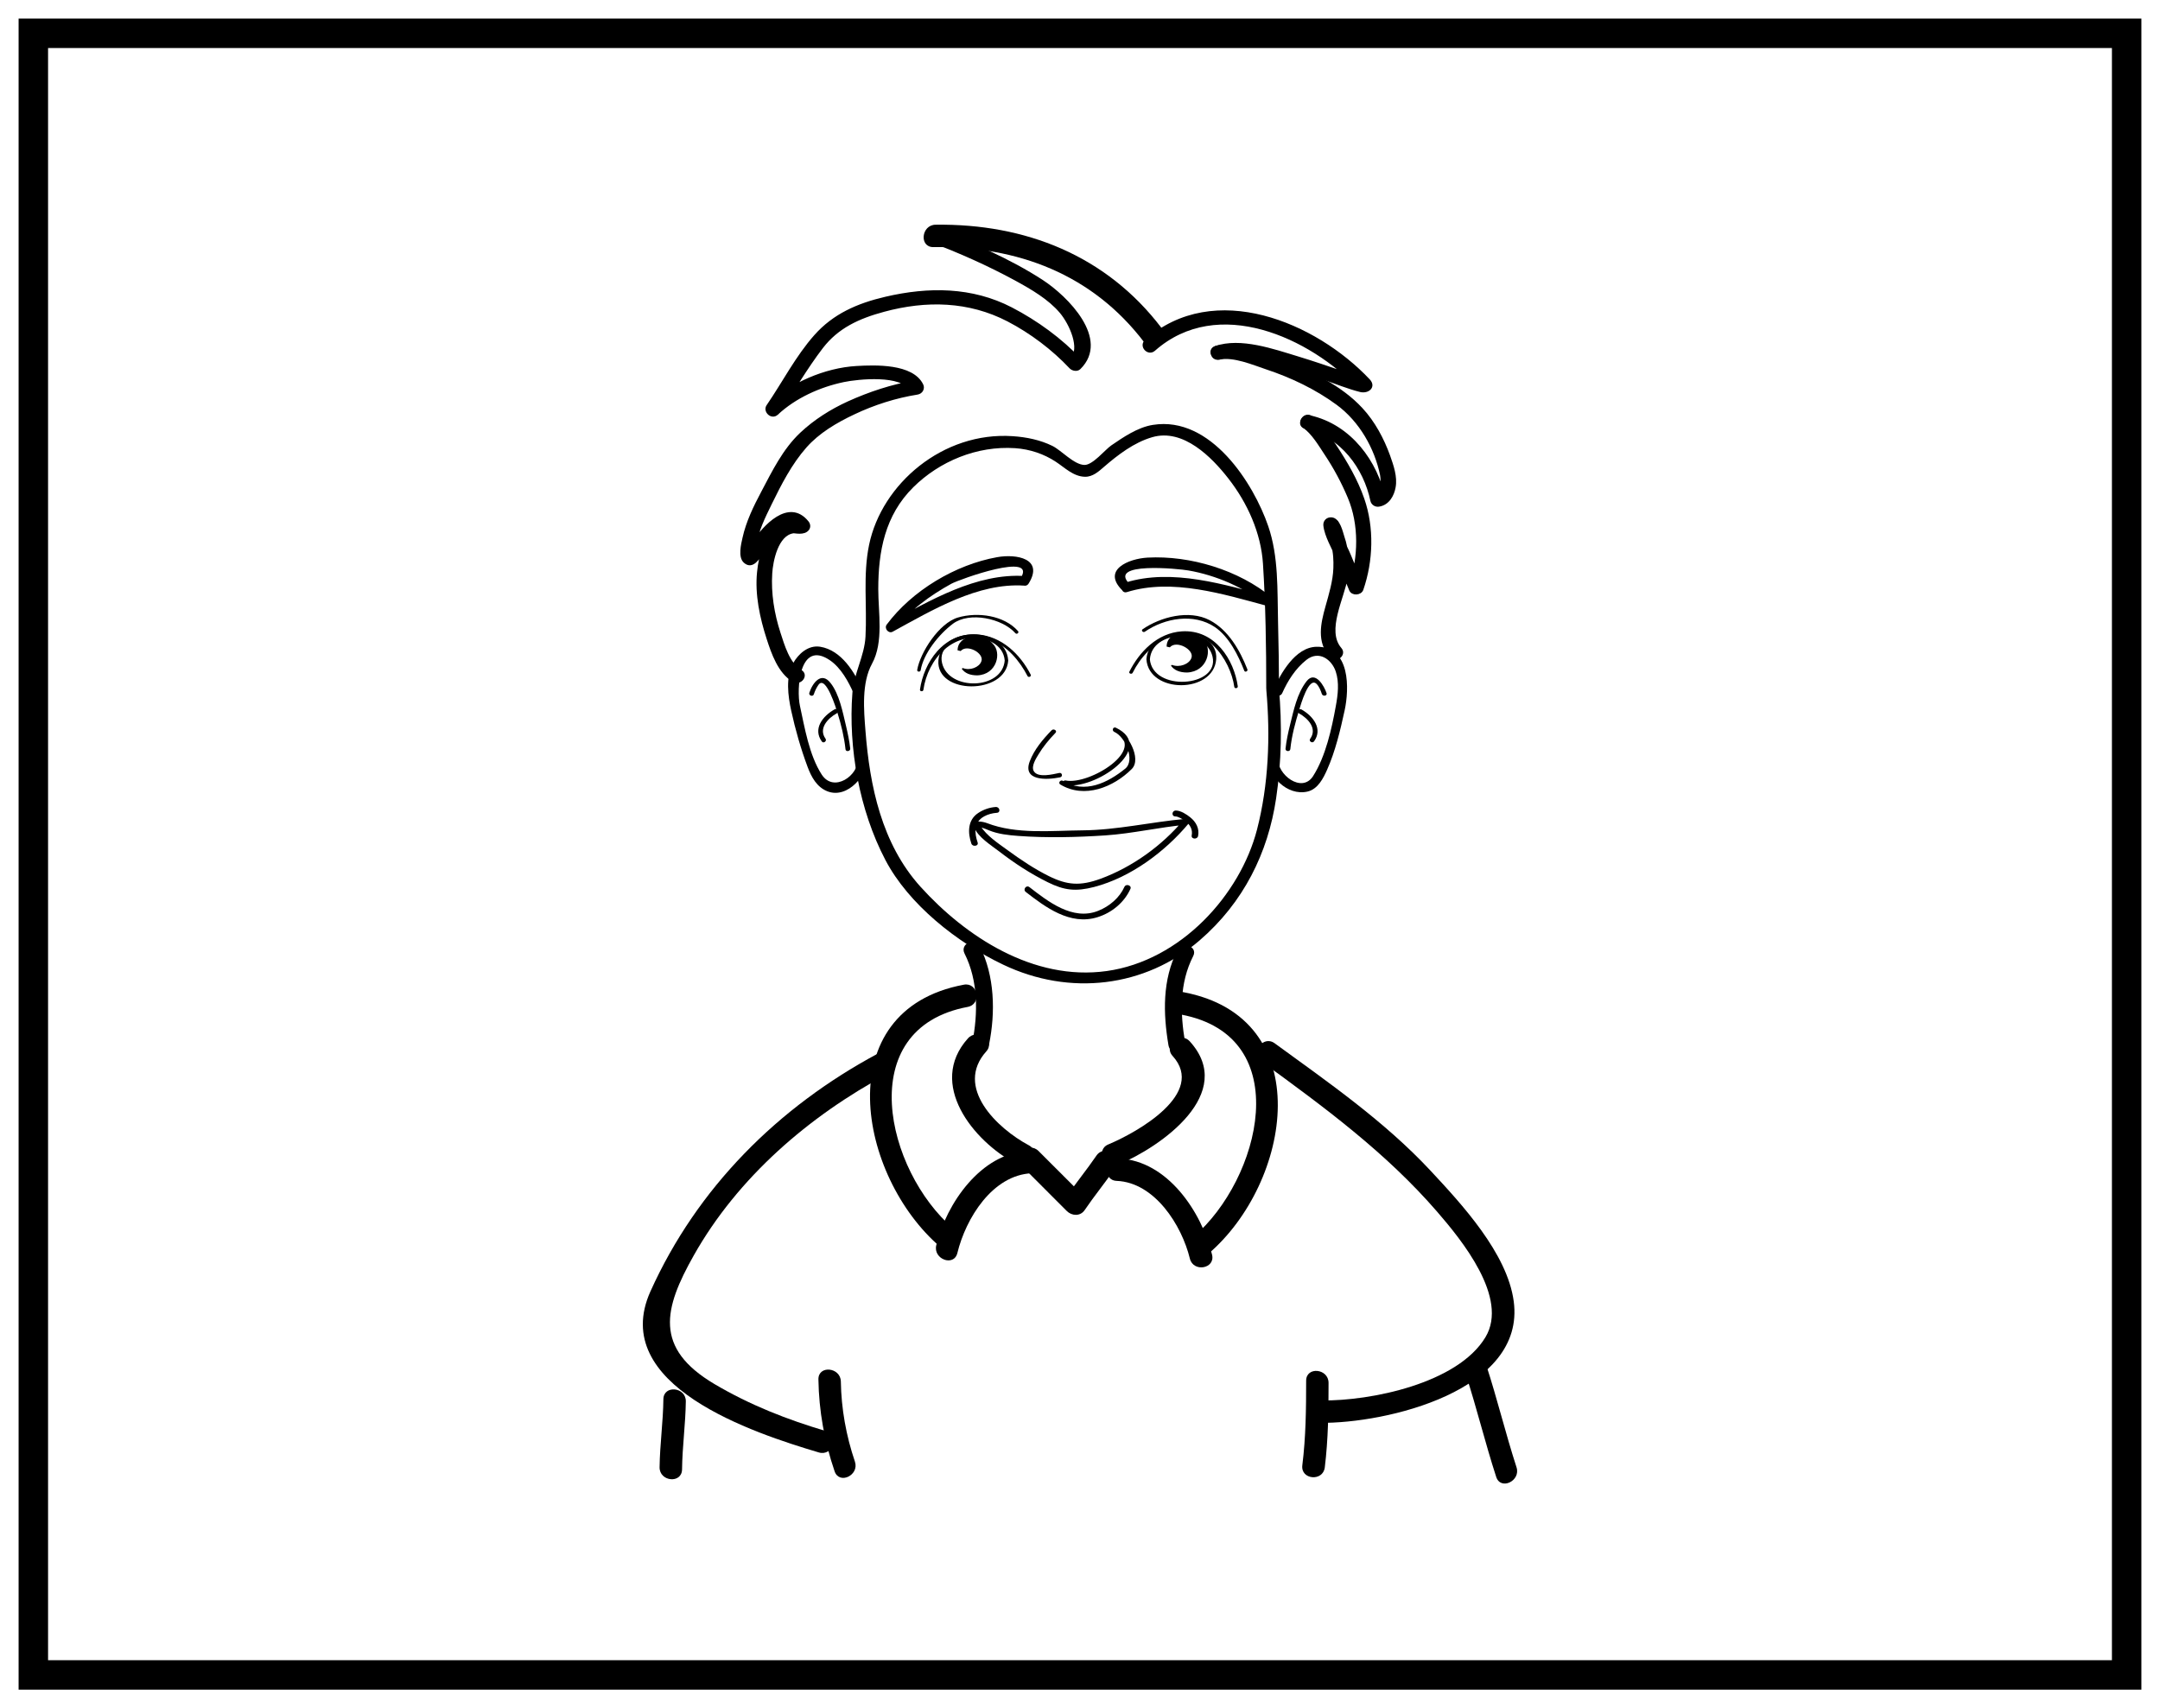 <?xml version="1.0" encoding="UTF-8"?>
<svg xmlns="http://www.w3.org/2000/svg" xmlns:xlink="http://www.w3.org/1999/xlink" width="293.348pt" height="232.012pt" viewBox="0 0 293.348 232.012" version="1.1">
<rect x="0" y="0" width="293.348" height="232.012" fill="#808080" stroke="none"/>
<defs>
<clipPath id="clip1">
  <path d="M 0 0 L 293.348 0 L 293.348 232.012 L 0 232.012 Z M 0 0 "/>
</clipPath>
</defs>
<g id="surface1">
<g clip-path="url(#clip1)" clip-rule="nonzero">
<path style=" stroke:none;fill-rule:nonzero;fill:rgb(100%,100%,100%);fill-opacity:1;" d="M 0 232.012 L 293.348 232.012 L 293.348 0 L 0 0 Z M 0 232.012 "/>
</g>
<path style=" stroke:none;fill-rule:nonzero;fill:rgb(100%,100%,100%);fill-opacity:1;" d="M 4.527 4.523 L 288.82 4.523 L 288.82 227.488 L 4.527 227.488 Z M 4.527 4.523 "/>
<path style=" stroke:none;fill-rule:nonzero;fill:rgb(0%,0%,0%);fill-opacity:1;" d="M 290.82 2.523 L 2.527 2.523 L 2.527 229.488 L 290.82 229.488 Z M 286.82 225.488 L 6.527 225.488 L 6.527 6.523 L 286.82 6.523 Z M 286.82 225.488 "/>
<path style=" stroke:none;fill-rule:nonzero;fill:rgb(100%,100%,100%);fill-opacity:1;" d="M 84.637 15.848 L 208.711 15.848 L 208.711 192.164 L 84.637 192.164 Z M 84.637 15.848 "/>
<path style=" stroke:none;fill-rule:nonzero;fill:rgb(0%,0%,0%);fill-opacity:1;" d="M 171.98 93.734 C 172.535 99.969 172.293 106.559 170.719 112.656 C 168.43 121.52 160.379 130.48 150.297 131.887 C 140.309 133.281 131.094 127.156 125.023 120.449 C 119.723 114.59 118.117 106.715 117.539 99.27 C 117.316 96.445 116.992 92.766 118.43 90.141 C 120.039 87.191 119.273 83.176 119.277 80.008 C 119.281 74.926 120.16 70.008 124.043 66.168 C 127.582 62.672 132.664 60.52 137.875 60.871 C 139.867 61.008 141.781 61.652 143.398 62.723 C 144.59 63.5 145.77 64.719 147.336 64.754 C 148.398 64.785 149.23 64.02 149.945 63.398 C 151.816 61.785 153.996 60.102 156.469 59.383 C 160.723 58.133 164.617 62.164 166.805 64.965 C 169.43 68.316 171.258 72.418 171.523 76.566 C 171.883 82.203 171.969 87.871 171.969 93.516 C 171.977 94.543 173.703 94.703 173.703 93.668 C 173.695 90.59 173.648 87.52 173.57 84.449 C 173.461 80.133 173.664 75.613 172.238 71.461 C 170.266 65.699 164.457 56.453 156.578 57.707 C 154.512 58.031 152.574 59.367 150.926 60.492 C 150.086 61.066 148.406 63.176 147.273 63.148 C 145.852 63.113 144.168 61.18 142.918 60.559 C 141.258 59.746 139.41 59.367 137.543 59.242 C 128.059 58.59 119.75 65.727 118.035 73.977 C 117.176 78.098 117.77 82.301 117.543 86.457 C 117.406 89.102 115.969 91.43 115.762 94.125 C 115.195 101.57 116.707 110.055 120.234 116.785 C 123.387 122.812 129.949 128.023 136.258 131.027 C 145.27 135.32 155.504 134.109 162.902 127.738 C 168.887 122.586 172.215 115.824 173.309 108.43 C 174.043 103.512 174.133 98.406 173.688 93.453 C 173.602 92.426 171.891 92.707 171.98 93.734 "/>
<path style=" stroke:none;fill-rule:nonzero;fill:rgb(0%,0%,0%);fill-opacity:1;" d="M 136.453 89.684 C 136.137 93.727 128.844 93.871 127.941 90.055 C 126.965 85.887 136.109 85.215 136.453 89.738 C 136.477 90.016 136.945 89.941 136.922 89.664 C 136.559 84.984 127.809 85.004 127.445 89.68 C 127.082 94.363 136.562 94.422 136.926 89.727 C 136.949 89.441 136.473 89.402 136.453 89.684 "/>
<path style=" stroke:none;fill-rule:nonzero;fill:rgb(0%,0%,0%);fill-opacity:1;" d="M 144.664 106.605 C 148.555 107.402 157.199 101.566 151.547 98.836 L 151.324 99.402 C 152.863 100.078 154.188 103.293 152.812 104.402 C 150.445 106.309 147.348 107.859 144.375 106.062 C 144.02 105.844 143.648 106.34 144.004 106.551 C 147.281 108.535 151.246 106.91 153.707 104.441 C 155.105 103.035 153.113 99.52 151.547 98.836 C 151.156 98.664 150.957 99.223 151.324 99.402 C 156 101.66 147.98 106.668 144.723 106.004 C 144.309 105.918 144.262 106.523 144.664 106.605 "/>
<path style=" stroke:none;fill-rule:nonzero;fill:rgb(0%,0%,0%);fill-opacity:1;" d="M 139.977 91.625 C 138.594 88.926 136.062 86.379 132.684 86.168 C 128.105 85.875 125.453 90.043 124.941 93.652 C 124.895 93.93 125.367 93.977 125.406 93.695 C 125.988 89.582 129.434 85.438 134.461 86.922 C 136.738 87.59 138.562 89.895 139.547 91.82 C 139.68 92.07 140.102 91.887 139.977 91.625 "/>
<path style=" stroke:none;fill-rule:nonzero;fill:rgb(0%,0%,0%);fill-opacity:1;" d="M 130.047 88.324 C 130.047 86.211 133.418 85.715 134.824 87.422 C 136.086 88.625 135.387 91.633 132.719 91.727 C 131.734 91.727 131.031 91.43 130.613 90.828 L 130.754 90.73 C 131.734 91.129 132.996 90.629 133.277 89.82 C 133.703 88.719 131.316 87.422 130.469 88.426 "/>
<path style=" stroke:none;fill-rule:nonzero;fill:rgb(0%,0%,0%);fill-opacity:1;" d="M 155.695 89.562 C 156.055 94.246 164.801 94.223 165.172 89.543 C 165.531 84.863 156.055 84.805 155.695 89.5 C 155.668 89.785 156.137 89.824 156.164 89.543 C 156.477 85.504 163.773 85.355 164.672 89.176 C 165.652 93.344 156.512 94.012 156.156 89.492 C 156.141 89.207 155.668 89.285 155.695 89.562 "/>
<path style=" stroke:none;fill-rule:nonzero;fill:rgb(0%,0%,0%);fill-opacity:1;" d="M 153.828 91.375 C 154.855 89.32 156.551 87.441 158.809 86.496 C 163.684 84.457 167.125 89.645 167.629 93.293 C 167.672 93.57 168.137 93.496 168.102 93.215 C 167.609 89.664 165.031 85.453 160.5 85.75 C 157.16 85.969 154.719 88.559 153.379 91.227 C 153.258 91.48 153.703 91.633 153.828 91.375 "/>
<path style=" stroke:none;fill-rule:nonzero;fill:rgb(0%,0%,0%);fill-opacity:1;" d="M 158.438 87.82 C 158.438 85.652 161.945 85.129 163.414 86.891 C 164.73 88.133 163.996 91.227 161.219 91.34 C 160.195 91.34 159.461 91.023 159.023 90.406 L 159.164 90.305 C 160.195 90.711 161.512 90.195 161.801 89.371 C 162.242 88.234 159.754 86.891 158.875 87.922 "/>
<path style=" stroke:none;fill-rule:nonzero;fill:rgb(0%,0%,0%);fill-opacity:1;" d="M 155.484 85.797 C 158.18 83.941 162.125 83.242 164.984 85.164 C 166.934 86.492 168.172 89.035 168.984 91.098 C 169.086 91.359 169.508 91.168 169.406 90.91 C 168.426 88.41 166.867 85.582 164.277 84.23 C 161.469 82.77 157.602 83.797 155.176 85.465 C 154.934 85.633 155.242 85.965 155.484 85.797 "/>
<path style=" stroke:none;fill-rule:nonzero;fill:rgb(0%,0%,0%);fill-opacity:1;" d="M 138.254 85.711 C 136.379 83.586 132.797 83.082 130.098 83.871 C 127.523 84.625 124.961 88.641 124.566 90.988 C 124.52 91.273 124.988 91.305 125.035 91.035 C 125.422 88.734 127.527 86.141 129.41 84.719 C 131.68 83.023 136.133 84 137.895 85.996 C 138.086 86.219 138.449 85.93 138.254 85.711 "/>
<path style=" stroke:none;fill-rule:nonzero;fill:rgb(0%,0%,0%);fill-opacity:1;" d="M 142.816 99.188 C 141.629 100.41 140.445 101.824 139.855 103.391 C 138.836 106.055 142.07 105.961 143.965 105.578 C 144.375 105.496 144.266 104.898 143.852 104.984 C 143.004 105.156 140.941 105.699 140.391 104.727 C 140.027 104.074 140.688 103.035 141.02 102.488 C 141.652 101.43 142.477 100.43 143.348 99.531 C 143.629 99.246 143.086 98.902 142.816 99.188 "/>
<path style=" stroke:none;fill-rule:nonzero;fill:rgb(0%,0%,0%);fill-opacity:1;" d="M 135.234 109.605 C 134.383 109.66 133.531 109.965 132.848 110.422 C 131.383 111.387 131.426 113.141 131.918 114.57 C 132.082 115.059 132.941 114.926 132.773 114.43 C 132.324 113.133 132.238 111.668 133.652 110.883 C 134.164 110.598 134.789 110.434 135.383 110.395 C 135.938 110.363 135.781 109.574 135.234 109.605 "/>
<path style=" stroke:none;fill-rule:nonzero;fill:rgb(0%,0%,0%);fill-opacity:1;" d="M 160.988 111.223 C 156.301 111.641 151.758 112.734 147.023 112.777 C 142.77 112.812 138.062 113.344 134.051 111.797 C 133.508 111.586 131.961 111.262 132.301 112.324 C 132.734 113.66 134.664 114.84 135.75 115.68 C 137.77 117.242 139.953 118.66 142.277 119.816 C 144.543 120.941 146.09 121.113 148.59 120.469 C 153.598 119.168 158.27 115.625 161.422 111.852 C 161.766 111.438 161.051 110.984 160.711 111.395 C 157.828 114.828 153.816 117.758 149.449 119.359 C 146.711 120.352 144.949 120.234 142.453 118.996 C 140.465 118.012 138.609 116.758 136.84 115.469 C 135.59 114.555 133.965 113.5 133.172 112.188 C 133.172 112.191 132.766 112.258 133.305 112.398 C 133.652 112.496 133.977 112.641 134.301 112.773 C 135.559 113.289 136.941 113.434 138.297 113.535 C 142.164 113.82 146.227 113.719 150.09 113.465 C 153.805 113.219 157.438 112.344 161.137 112.012 C 161.695 111.969 161.543 111.176 160.988 111.223 "/>
<path style=" stroke:none;fill-rule:nonzero;fill:rgb(0%,0%,0%);fill-opacity:1;" d="M 159.617 110.887 C 160.051 110.891 160.59 111.262 160.934 111.5 C 161.625 111.98 162.004 112.672 161.844 113.473 C 161.742 113.98 162.609 114.051 162.711 113.547 C 162.914 112.555 162.453 111.645 161.637 111 C 161.152 110.613 160.383 110.098 159.703 110.086 C 159.141 110.074 159.059 110.875 159.617 110.887 "/>
<path style=" stroke:none;fill-rule:nonzero;fill:rgb(0%,0%,0%);fill-opacity:1;" d="M 152.707 120.453 C 152.047 121.918 150.715 123.074 149.164 123.699 C 145.668 125.113 142.281 122.395 139.805 120.488 C 139.375 120.152 138.883 120.812 139.305 121.141 C 141.957 123.195 145.32 125.738 149.047 124.574 C 151.039 123.957 152.707 122.535 153.52 120.73 C 153.738 120.258 152.918 119.98 152.707 120.453 "/>
<path style=" stroke:none;fill-rule:nonzero;fill:rgb(0%,0%,0%);fill-opacity:1;" d="M 117.117 93.66 C 116.09 91.352 114.297 88.316 111.391 87.84 C 109.742 87.574 108.398 88.855 107.723 90.066 C 106.664 91.945 107.023 94.543 107.453 96.52 C 108.012 99.09 108.754 101.684 109.68 104.164 C 110.176 105.488 110.91 106.91 112.383 107.48 C 115.152 108.551 117.949 105.152 117.766 102.871 C 117.703 102.102 116.414 102.32 116.48 103.086 C 116.66 105.281 113.234 107.746 111.59 105.191 C 109.891 102.555 109.281 98.816 108.633 95.844 C 108.164 93.668 108.52 86.859 112.684 89.66 C 114.211 90.688 115.234 92.594 115.941 94.18 C 116.258 94.898 117.438 94.379 117.117 93.66 "/>
<path style=" stroke:none;fill-rule:nonzero;fill:rgb(0%,0%,0%);fill-opacity:1;" d="M 110.523 94.305 C 110.668 93.855 110.875 93.418 111.148 93.023 C 112.16 91.57 113.617 96.422 113.746 96.848 C 114.246 98.445 114.652 100.109 114.828 101.773 C 114.871 102.156 115.512 102.051 115.469 101.668 C 115.355 100.613 115.125 99.562 114.883 98.535 C 114.453 96.742 113.988 94.273 112.797 92.766 C 111.527 91.129 110.328 92.812 109.914 94.098 C 109.793 94.469 110.402 94.676 110.523 94.305 "/>
<path style=" stroke:none;fill-rule:nonzero;fill:rgb(0%,0%,0%);fill-opacity:1;" d="M 113.367 96.332 C 111.695 97.273 110.379 98.996 111.613 100.711 C 111.848 101.027 112.34 100.637 112.109 100.32 C 111.137 98.969 112.383 97.582 113.645 96.879 C 114 96.68 113.723 96.137 113.367 96.332 "/>
<path style=" stroke:none;fill-rule:nonzero;fill:rgb(0%,0%,0%);fill-opacity:1;" d="M 174.141 94.133 C 174.883 92.473 175.934 90.797 177.426 89.621 C 179.125 88.293 180.852 89.559 181.406 91.203 C 181.906 92.699 181.695 94.383 181.418 95.887 C 180.871 98.926 180.043 102.734 178.324 105.418 C 176.785 107.812 173.414 105.156 173.59 103.039 C 173.648 102.27 172.355 102.152 172.289 102.926 C 172.09 105.367 174.805 108.145 177.566 107.512 C 178.996 107.18 179.727 105.676 180.234 104.543 C 181.355 102.027 182.039 99.137 182.617 96.473 C 183.234 93.629 183.449 87.758 178.793 87.844 C 175.871 87.906 173.871 91.574 172.926 93.715 C 172.602 94.438 173.82 94.844 174.141 94.133 "/>
<path style=" stroke:none;fill-rule:nonzero;fill:rgb(0%,0%,0%);fill-opacity:1;" d="M 180.16 94.148 C 179.859 93.215 178.629 91.004 177.441 92.531 C 176.148 94.184 175.68 96.523 175.195 98.48 C 174.93 99.531 174.703 100.613 174.586 101.688 C 174.547 102.078 175.195 102.133 175.238 101.75 C 175.426 99.938 175.906 98.148 176.445 96.402 C 176.641 95.777 177.734 91.844 178.797 92.887 C 179.152 93.238 179.371 93.801 179.52 94.254 C 179.641 94.621 180.285 94.52 180.16 94.148 "/>
<path style=" stroke:none;fill-rule:nonzero;fill:rgb(0%,0%,0%);fill-opacity:1;" d="M 176.367 96.855 C 177.668 97.578 178.93 98.957 177.934 100.344 C 177.699 100.66 178.227 101.016 178.461 100.688 C 179.672 99.016 178.371 97.27 176.742 96.355 C 176.379 96.16 176.008 96.656 176.367 96.855 "/>
<path style="fill-rule:nonzero;fill:rgb(0%,0%,0%);fill-opacity:1;stroke-width:0.333;stroke-linecap:butt;stroke-linejoin:miter;stroke:rgb(0%,0%,0%);stroke-opacity:1;stroke-miterlimit:4;" d="M 0 0 C 3.981 -1.496 7.887 -3.242 11.594 -5.253 C 13.793 -6.457 16.121 -7.804 17.719 -9.691 C 19.055 -11.277 20.559 -14.675 19.133 -16.082 L 20.359 -16.171 C 17.734 -13.386 14.461 -10.996 10.988 -9.195 C 5.645 -6.425 -0.234 -6.402 -6.059 -7.761 C -9.894 -8.652 -13.105 -10.078 -15.617 -12.902 C -18.156 -15.757 -19.969 -19.316 -22.098 -22.417 C -22.602 -23.156 -21.547 -24.171 -20.824 -23.492 C -18.402 -21.234 -15.09 -19.714 -11.766 -19.023 C -9.828 -18.617 -3.793 -17.996 -2.691 -20.273 C -2.484 -19.898 -2.266 -19.515 -2.055 -19.136 C -5.184 -19.636 -8.277 -20.675 -11.117 -21.957 C -13.484 -23.035 -15.684 -24.433 -17.539 -26.171 C -19.898 -28.382 -21.34 -31.367 -22.797 -34.117 C -23.859 -36.109 -24.875 -38.207 -25.352 -40.382 C -25.535 -41.203 -25.973 -42.925 -25.215 -43.601 C -24.152 -44.558 -23.285 -43.023 -22.844 -42.324 C -22.191 -41.273 -19.754 -37.097 -18.012 -39.25 C -18.031 -38.921 -18.043 -38.589 -18.062 -38.265 C -17.773 -37.902 -17.93 -37.968 -18.543 -37.968 C -19.168 -37.96 -19.773 -38.16 -20.285 -38.488 C -22.434 -39.878 -23.144 -42.746 -23.371 -45.011 C -23.676 -48.027 -23 -51.171 -22.066 -54.05 C -21.445 -55.96 -20.555 -58.609 -18.605 -59.757 C -17.656 -60.3 -16.656 -58.988 -17.605 -58.433 C -19.273 -57.46 -19.984 -54.898 -20.516 -53.277 C -21.363 -50.667 -21.816 -47.886 -21.641 -45.167 C -21.539 -43.531 -20.852 -39.886 -18.613 -39.562 C -18.379 -39.531 -17.172 -39.871 -16.637 -39.191 C -16.398 -38.882 -16.449 -38.496 -16.687 -38.207 C -19.227 -35.062 -22.664 -38.894 -23.934 -40.867 C -24.262 -41.378 -24.559 -41.914 -24.926 -42.402 C -23.965 -41.121 -23.824 -43.394 -23.855 -42.289 C -23.859 -41.972 -23.82 -41.664 -23.781 -41.355 C -23.531 -39.394 -22.566 -37.48 -21.695 -35.699 C -20.394 -33.039 -18.965 -30.238 -16.961 -27.968 C -15.226 -25.992 -12.797 -24.554 -10.367 -23.414 C -7.695 -22.144 -4.719 -21.191 -1.754 -20.722 C -1.187 -20.625 -0.894 -20.058 -1.121 -19.582 C -2.445 -16.843 -7.492 -17.027 -10.012 -17.171 C -14.305 -17.417 -18.914 -19.441 -21.945 -22.269 C -21.519 -22.625 -21.098 -22.98 -20.676 -23.339 C -18.668 -20.414 -16.898 -17.292 -14.73 -14.468 C -12.625 -11.734 -9.793 -10.417 -6.332 -9.484 C -0.551 -7.917 5.25 -8.05 10.563 -10.808 C 13.703 -12.441 16.664 -14.695 19.031 -17.21 C 19.32 -17.515 19.934 -17.632 20.258 -17.304 C 24.234 -13.382 18.559 -7.664 15.145 -5.445 C 10.715 -2.57 5.606 -0.378 0.606 1.504 " transform="matrix(1,0,0,-1,126.352,32.704)"/>
<path style="fill-rule:nonzero;fill:rgb(0%,0%,0%);fill-opacity:1;stroke-width:0.333;stroke-linecap:butt;stroke-linejoin:miter;stroke:rgb(0%,0%,0%);stroke-opacity:1;stroke-miterlimit:4;" d="M -0 -0.001 C 8.652 7.636 21.265 1.804 27.914 -5.263 C 25.863 -3.075 29.25 -4.212 28.48 -4.025 C 28.238 -3.966 28 -3.888 27.761 -3.806 C 27.007 -3.568 26.257 -3.302 25.515 -3.04 C 23.515 -2.353 21.511 -1.669 19.48 -1.052 C 16.234 -0.068 11.726 1.538 8.324 0.347 C 7.269 -0.021 8.023 -1.474 9.07 -1.103 C 10.953 -0.443 13.504 -1.157 15.351 -1.595 C 17.98 -2.208 20.543 -3.06 23.093 -3.919 C 24.714 -4.474 26.332 -5.15 28.003 -5.568 C 29.039 -5.818 29.988 -5.021 29.16 -4.134 C 21.921 3.557 8.171 9.432 -1.125 1.222 C -1.93 0.515 -0.813 -0.72 -0 -0.001 " transform="matrix(1,0,0,-1,156.746,47.511)"/>
<path style="fill-rule:nonzero;fill:rgb(0%,0%,0%);fill-opacity:1;stroke-width:0.333;stroke-linecap:butt;stroke-linejoin:miter;stroke:rgb(0%,0%,0%);stroke-opacity:1;stroke-miterlimit:4;" d="M -0.002 0.002 C 1.924 0.428 4.627 -0.729 6.389 -1.318 C 9.842 -2.463 13.159 -4.053 16.041 -6.17 C 19.194 -8.49 21.256 -12.193 21.998 -15.814 C 22.166 -16.662 22.018 -18.283 21.393 -18.389 L 22.397 -19.041 C 21.377 -14.1 17.815 -9.135 12.311 -7.897 C 11.233 -7.647 10.619 -9.154 11.709 -9.397 C 16.631 -10.51 19.764 -14.893 20.686 -19.318 C 20.776 -19.744 21.225 -20.053 21.694 -19.963 C 22.967 -19.748 23.588 -18.561 23.78 -17.494 C 24.045 -16.072 23.502 -14.564 23.034 -13.232 C 22.213 -10.967 21.01 -8.682 19.319 -6.861 C 16.498 -3.799 12.303 -1.803 8.338 -0.291 C 6.01 0.592 2.315 2.158 -0.306 1.584 C -1.388 1.342 -1.088 -0.236 -0.002 0.002 " transform="matrix(1,0,0,-1,165.591,48.682)"/>
<path style="fill-rule:nonzero;fill:rgb(0%,0%,0%);fill-opacity:1;stroke-width:0.333;stroke-linecap:butt;stroke-linejoin:miter;stroke:rgb(0%,0%,0%);stroke-opacity:1;stroke-miterlimit:4;" d="M -0.001 0 C 1.23 -0.91 2.116 -2.441 2.925 -3.66 C 4.171 -5.527 5.23 -7.504 6.089 -9.543 C 7.647 -13.226 7.558 -17.746 6.261 -21.508 L 7.858 -21.445 C 7.3 -20.109 6.745 -18.765 6.19 -17.426 C 5.655 -16.113 4.651 -14.508 4.495 -13.101 C 4.183 -13.414 3.87 -13.73 3.558 -14.047 C 2.995 -13.594 2.812 -13.523 3.003 -13.82 C 3.374 -14.535 3.628 -15.261 3.847 -16.023 C 4.14 -17.058 4.183 -18.136 4.147 -19.191 C 4.081 -20.976 3.546 -22.715 3.069 -24.429 C 2.421 -26.746 1.874 -29.152 3.616 -31.168 C 4.315 -31.98 5.647 -30.937 4.94 -30.133 C 2.8 -27.66 5.355 -23.168 5.772 -20.406 C 6.042 -18.609 5.917 -16.683 5.319 -14.953 C 5.108 -14.332 4.757 -12.504 3.718 -12.445 C 3.132 -12.406 2.73 -12.851 2.788 -13.383 C 2.944 -14.82 3.937 -16.433 4.483 -17.769 C 5.081 -19.23 5.683 -20.683 6.292 -22.14 C 6.562 -22.785 7.671 -22.711 7.89 -22.074 C 9.233 -18.176 9.37 -13.672 8.023 -9.797 C 7.144 -7.25 5.741 -4.84 4.237 -2.57 C 3.335 -1.219 2.362 0.309 0.999 1.317 C 0.12 1.965 -0.864 0.649 -0.001 0 " transform="matrix(1,0,0,-1,177.102,57.985)"/>
<path style=" stroke:none;fill-rule:nonzero;fill:rgb(0%,0%,0%);fill-opacity:1;" d="M 139.695 79.262 C 141.812 75.863 138.039 75.203 135.418 75.676 C 129.777 76.68 123.871 80.199 120.422 84.832 C 120.043 85.344 120.668 86.109 121.234 85.797 C 126.582 82.879 132.809 79.121 139.094 79.539 C 139.934 79.594 140.062 78.297 139.219 78.238 C 132.641 77.801 126.254 81.57 120.68 84.613 C 120.949 84.934 121.223 85.25 121.492 85.578 C 123.469 82.926 126.34 80.859 129.203 79.285 C 130.32 78.676 140.898 74.883 138.621 78.512 C 138.172 79.223 139.242 79.977 139.695 79.262 "/>
<path style=" stroke:none;fill-rule:nonzero;fill:rgb(0%,0%,0%);fill-opacity:1;" d="M 153.438 79.352 C 150.285 76.25 160.16 77.254 161.402 77.48 C 165.117 78.125 169.07 79.801 171.984 82.234 C 172.188 81.848 172.387 81.465 172.586 81.082 C 166.391 79.41 159.176 77.148 152.824 79.133 C 152.031 79.383 152.246 80.668 153.047 80.418 C 159.176 78.508 166.168 80.699 172.133 82.305 C 172.863 82.5 173.316 81.645 172.738 81.156 C 168.246 77.418 161.625 75.422 155.855 75.734 C 153.293 75.875 149.582 77.391 152.434 80.195 C 153.035 80.777 154.039 79.941 153.438 79.352 "/>
<path style=" stroke:none;fill-rule:nonzero;fill:rgb(0%,0%,0%);fill-opacity:1;" d="M 126.773 33.562 C 138.215 33.418 148.352 37.238 155.406 46.508 C 156.598 48.074 158.926 46.094 157.734 44.531 C 150.246 34.691 139.242 30.359 127.062 30.52 C 125.109 30.543 124.805 33.586 126.773 33.562 "/>
<path style=" stroke:none;fill-rule:nonzero;fill:rgb(0%,0%,0%);fill-opacity:1;" d="M 130.996 129.512 C 132.852 133.176 132.84 137.664 132.043 141.621 C 131.746 143.066 134.035 143.266 134.328 141.832 C 135.203 137.508 135.094 132.531 133.066 128.531 C 132.398 127.211 130.32 128.188 130.996 129.512 "/>
<path style=" stroke:none;fill-rule:nonzero;fill:rgb(0%,0%,0%);fill-opacity:1;" d="M 159.898 129.059 C 157.848 133.074 157.957 137.641 158.691 141.98 C 158.934 143.441 161.191 143.039 160.945 141.582 C 160.273 137.602 160.168 133.539 162.047 129.855 C 162.723 128.543 160.559 127.762 159.898 129.059 "/>
<path style=" stroke:none;fill-rule:nonzero;fill:rgb(0%,0%,0%);fill-opacity:1;" d="M 130.891 133.742 C 112.367 137.211 116.523 159.797 127.707 169.363 C 129.211 170.648 130.949 168.129 129.465 166.859 C 120.336 159.062 115.711 139.699 131.422 136.758 C 133.359 136.387 132.828 133.375 130.891 133.742 "/>
<path style=" stroke:none;fill-rule:nonzero;fill:rgb(0%,0%,0%);fill-opacity:1;" d="M 139.617 156.336 C 133.242 156.598 128.531 163.457 127.156 169.117 C 126.691 171.02 129.555 172.094 130.02 170.18 C 131.168 165.469 134.785 159.574 140.148 159.348 C 142.113 159.266 141.555 156.254 139.617 156.336 "/>
<path style=" stroke:none;fill-rule:nonzero;fill:rgb(0%,0%,0%);fill-opacity:1;" d="M 160.395 137.797 C 176.188 140.758 171.117 160.277 162.113 167.965 C 160.621 169.25 162.59 171.582 164.094 170.301 C 175.398 160.637 179.109 138.203 160.684 134.75 C 158.738 134.391 158.473 137.434 160.395 137.797 "/>
<path style=" stroke:none;fill-rule:nonzero;fill:rgb(0%,0%,0%);fill-opacity:1;" d="M 151.66 160.387 C 156.812 160.598 160.488 166.398 161.594 170.938 C 162.059 172.844 165.074 172.324 164.609 170.41 C 163.184 164.578 158.539 157.625 151.953 157.348 C 149.984 157.258 149.695 160.309 151.66 160.387 "/>
<path style=" stroke:none;fill-rule:nonzero;fill:rgb(0%,0%,0%);fill-opacity:1;" d="M 131.445 141.043 C 125.922 147.211 132.152 154.965 137.977 158.062 C 139.695 158.973 141.469 156.488 139.734 155.559 C 135.398 153.246 129.59 147.664 133.949 142.797 C 135.258 141.336 132.738 139.594 131.445 141.043 "/>
<path style=" stroke:none;fill-rule:nonzero;fill:rgb(0%,0%,0%);fill-opacity:1;" d="M 151.836 158.195 C 157.77 155.723 167.961 148.473 161.59 141.445 C 160.266 139.992 157.926 141.957 159.254 143.422 C 163.863 148.504 154.441 153.797 150.523 155.434 C 148.703 156.191 150.02 158.953 151.836 158.195 "/>
<path style=" stroke:none;fill-rule:nonzero;fill:rgb(0%,0%,0%);fill-opacity:1;" d="M 119.203 143.109 C 105.668 150.363 94.676 161.324 88.336 175.395 C 82.574 188.195 102.387 194.645 111.203 197.27 C 113.086 197.828 114.152 194.965 112.266 194.398 C 106.887 192.805 101.859 190.836 97.016 187.973 C 88.77 183.082 90.156 177.715 94.215 170.52 C 100.199 159.902 109.891 151.566 120.512 145.871 C 122.242 144.945 120.945 142.176 119.203 143.109 "/>
<path style=" stroke:none;fill-rule:nonzero;fill:rgb(0%,0%,0%);fill-opacity:1;" d="M 171.355 144.199 C 179.852 150.379 188.266 156.582 195.18 164.578 C 198.453 168.359 204.949 176.258 201.742 181.613 C 197.961 187.918 186.105 190.285 179.562 190.207 C 177.602 190.184 177.305 193.227 179.273 193.25 C 188.242 193.352 207.211 188.91 205.578 176.742 C 204.703 170.203 198.488 163.516 194.246 158.965 C 188.043 152.316 180.422 147.02 173.109 141.695 C 171.512 140.539 169.762 143.043 171.355 144.199 "/>
<path style=" stroke:none;fill-rule:nonzero;fill:rgb(0%,0%,0%);fill-opacity:1;" d="M 111.148 187.348 C 111.215 191.637 111.965 195.777 113.344 199.824 C 113.977 201.691 116.734 200.367 116.105 198.512 C 114.918 195.023 114.25 191.328 114.195 187.637 C 114.164 185.688 111.117 185.383 111.148 187.348 "/>
<path style=" stroke:none;fill-rule:nonzero;fill:rgb(0%,0%,0%);fill-opacity:1;" d="M 177.387 187.527 C 177.387 191.371 177.344 195.207 176.867 199.02 C 176.629 200.98 179.672 201.258 179.918 199.309 C 180.387 195.488 180.43 191.66 180.43 187.824 C 180.43 185.859 177.387 185.562 177.387 187.527 "/>
<path style=" stroke:none;fill-rule:nonzero;fill:rgb(0%,0%,0%);fill-opacity:1;" d="M 90.094 190.043 C 90.059 193.133 89.617 196.199 89.578 199.285 C 89.559 201.246 92.602 201.543 92.629 199.574 C 92.664 196.484 93.102 193.418 93.141 190.332 C 93.164 188.371 90.117 188.074 90.094 190.043 "/>
<path style=" stroke:none;fill-rule:nonzero;fill:rgb(0%,0%,0%);fill-opacity:1;" d="M 199.09 186.734 C 200.582 191.32 201.707 196.012 203.199 200.594 C 203.805 202.461 206.562 201.137 205.957 199.285 C 204.469 194.699 203.344 190.004 201.848 185.418 C 201.246 183.555 198.488 184.879 199.09 186.734 "/>
<path style=" stroke:none;fill-rule:nonzero;fill:rgb(0%,0%,0%);fill-opacity:1;" d="M 138.719 158.312 C 140.77 160.367 142.824 162.422 144.879 164.477 C 145.559 165.156 146.703 165.23 147.301 164.363 C 148.605 162.438 150.09 160.641 151.402 158.715 C 152.512 157.09 150.016 155.328 148.902 156.961 C 147.59 158.887 146.098 160.688 144.793 162.613 C 145.598 162.57 146.402 162.539 147.211 162.496 C 145.156 160.441 143.098 158.391 141.047 156.332 C 139.668 154.957 137.316 156.914 138.719 158.312 "/>
</g>
</svg>
